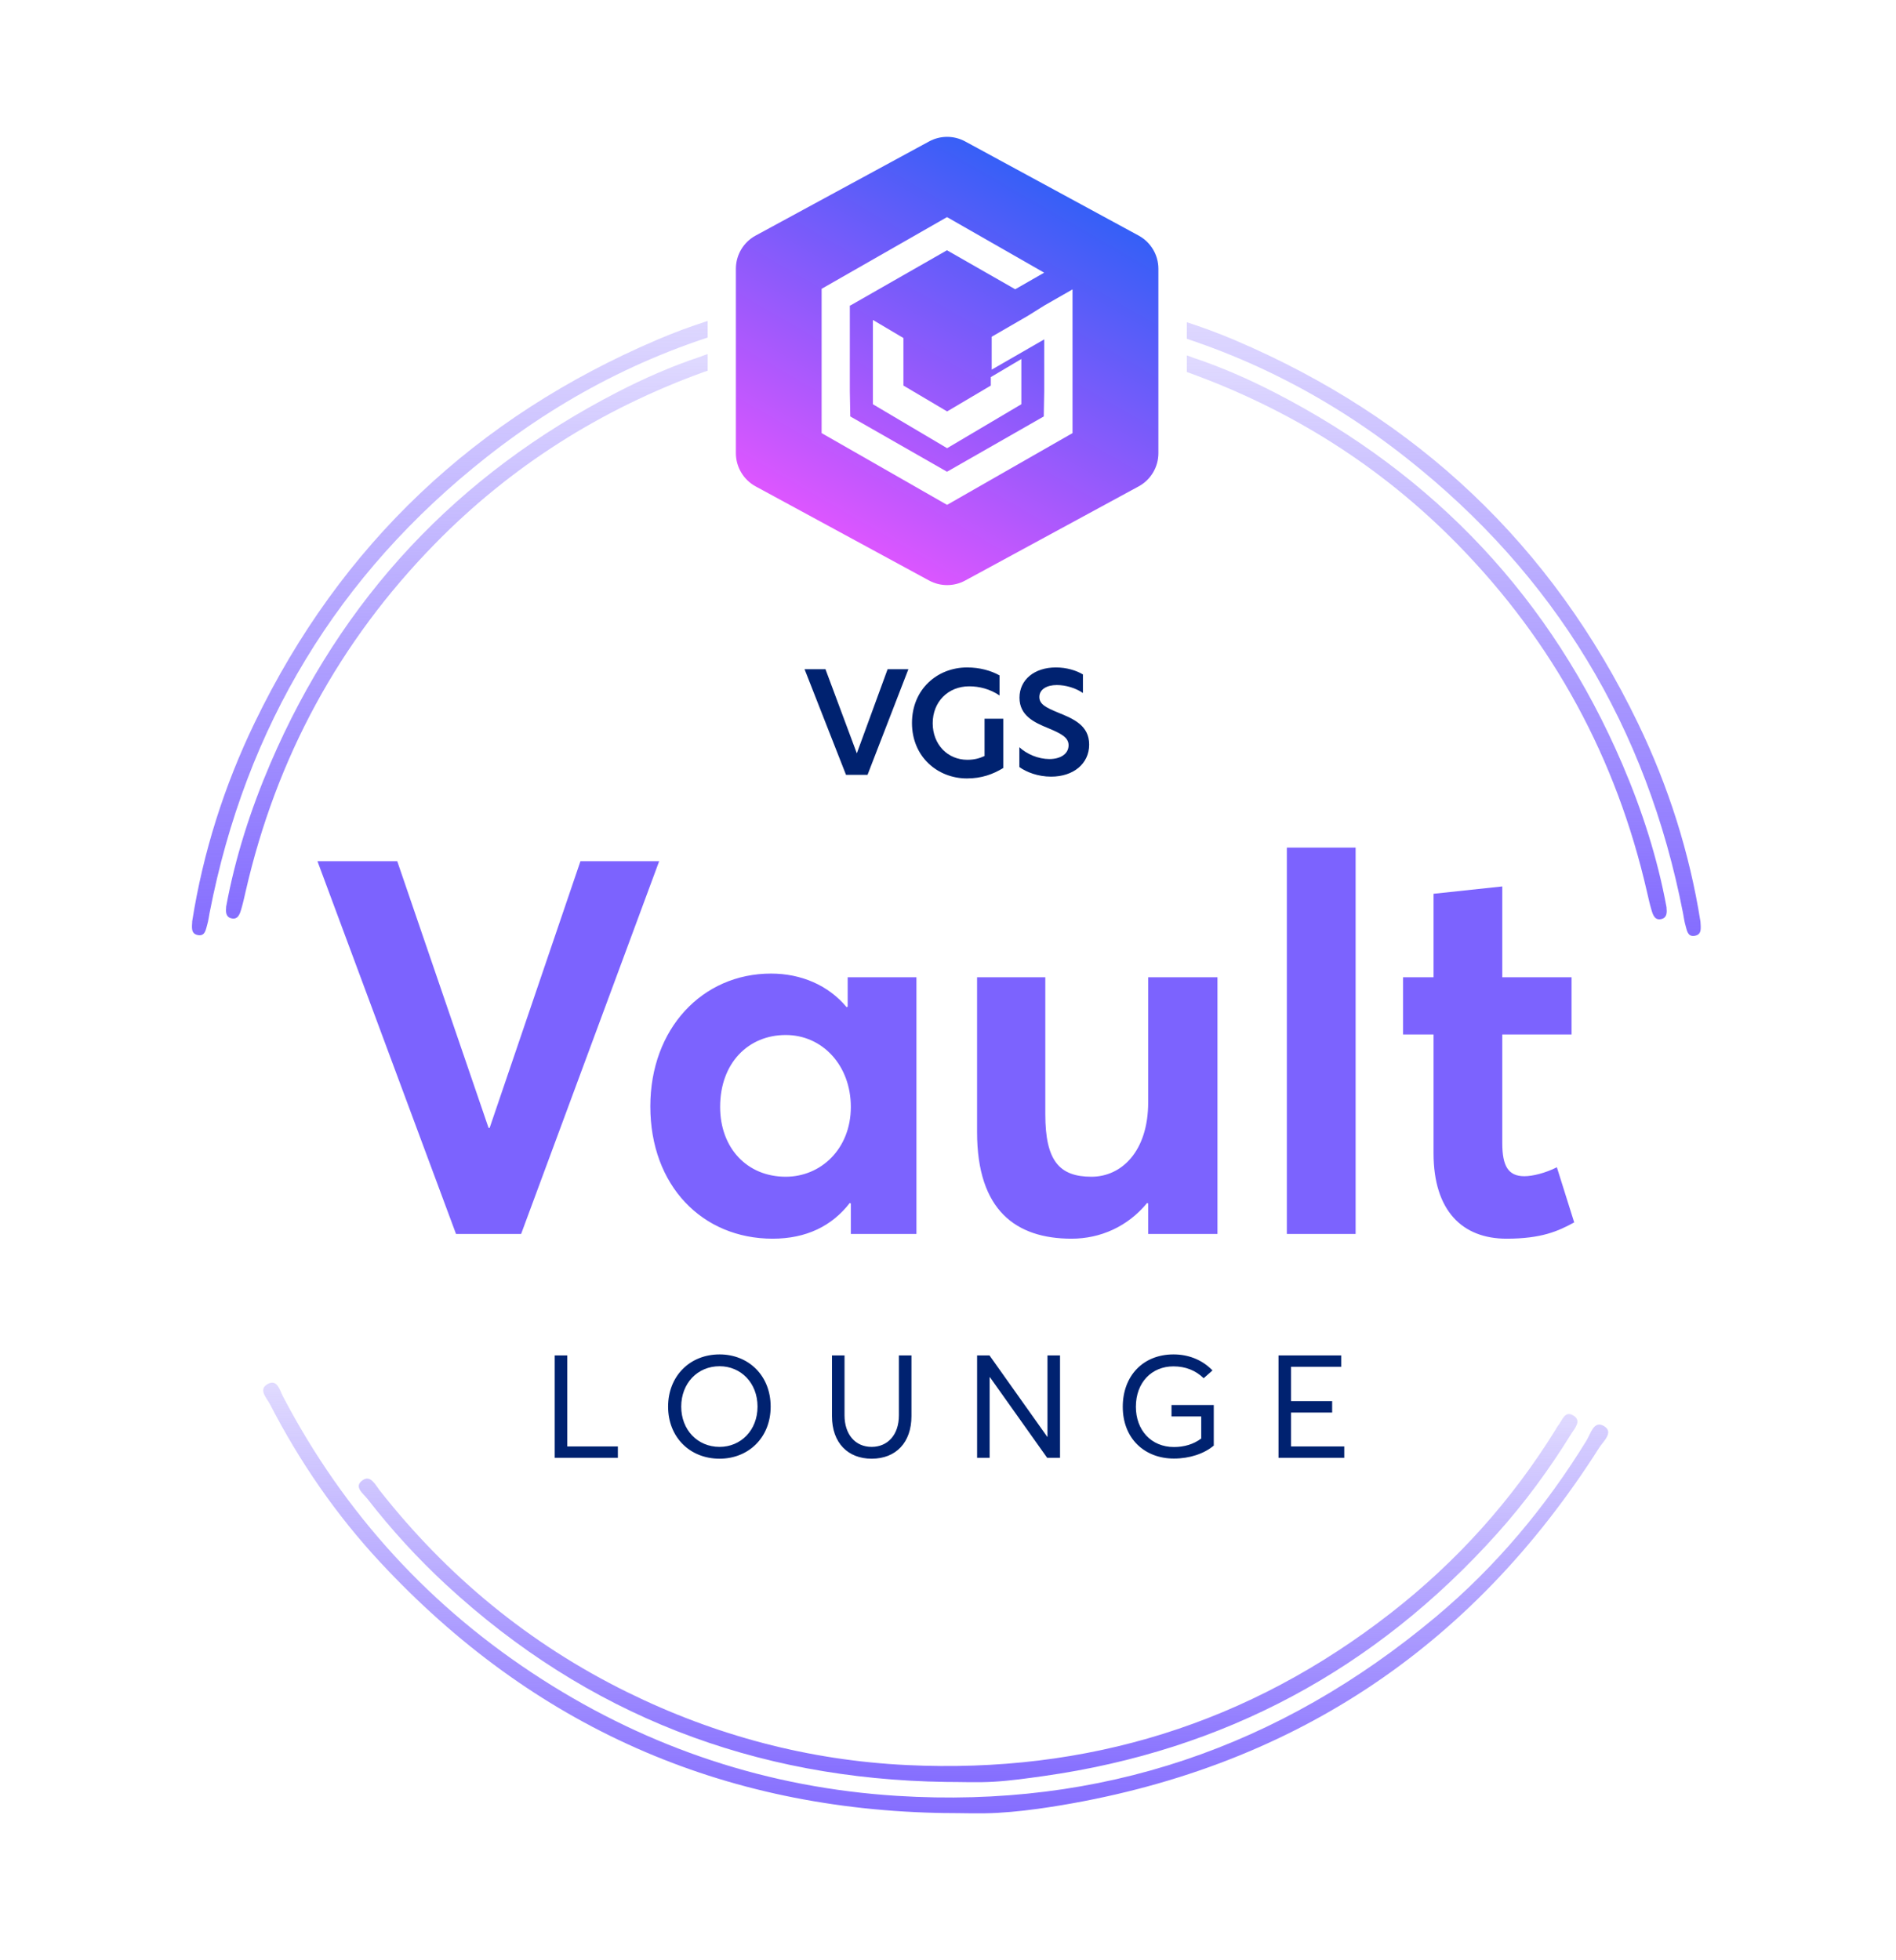 <svg width="148" height="153" viewBox="0 0 148 153" fill="none" xmlns="http://www.w3.org/2000/svg">
<g id="VGS Vault Lounge - Round Logo">
<g id="Layer_1" clip-path="url(#clip0_9716_1247)">
<g id="Vector">
<path d="M73.858 141.506C56.347 141.267 41.598 134.746 29.671 121.919C26.234 118.224 23.387 114.084 21.071 109.591C20.812 109.093 20.107 108.414 20.942 107.994C21.65 107.636 21.847 108.527 22.095 109.001C26.889 118.148 33.65 125.523 42.325 131.077C50.753 136.472 59.989 139.529 70.02 140.162C85.933 141.164 99.923 136.367 112.078 126.191C116.746 122.283 120.644 117.639 123.841 112.43C124.159 111.913 124.406 110.846 125.179 111.285C126.02 111.765 125.155 112.479 124.843 112.972C114.809 128.777 100.539 138.139 82.038 141.024C80.667 141.237 79.282 141.407 77.895 141.487C76.554 141.566 75.204 141.504 73.858 141.504V141.506Z" fill="url(#paint0_linear_9716_1247)" style="mix-blend-mode:multiply"/>
</g>
<g id="Vector_2">
<path d="M73.812 139.074C58.896 138.859 45.854 133.862 34.846 123.705C32.599 121.631 30.549 119.382 28.675 116.974C28.357 116.567 27.589 116.045 28.292 115.536C28.923 115.081 29.297 115.886 29.628 116.309C34.897 123.013 41.329 128.311 48.968 132.071C55.841 135.454 63.114 137.391 70.812 137.76C84.877 138.433 97.485 134.528 108.58 125.881C113.713 121.882 118.026 117.09 121.457 111.533C121.503 111.458 121.538 111.369 121.595 111.302C121.945 110.906 122.125 110.014 122.86 110.507C123.464 110.914 122.912 111.479 122.642 111.916C120.943 114.671 119.028 117.276 116.87 119.684C107.362 130.285 95.565 136.631 81.445 138.619C80.161 138.799 78.868 138.983 77.575 139.058C76.323 139.133 75.065 139.074 73.809 139.074H73.812Z" fill="url(#paint1_linear_9716_1247)" style="mix-blend-mode:multiply"/>
</g>
<g id="Vector_3">
<path d="M15.006 71.882C15.86 66.501 17.5 61.335 19.873 56.417C26.593 42.489 37.138 32.55 51.344 26.497C53.859 25.425 56.477 24.593 59.149 23.974C59.642 23.858 60.351 23.478 60.563 24.168C60.819 24.992 59.949 25.016 59.44 25.143C51.505 27.079 44.351 30.651 37.968 35.685C26.367 44.832 19.181 56.724 16.363 71.239C16.304 71.546 16.266 71.861 16.177 72.163C16.067 72.534 16.021 73.065 15.48 72.987C14.863 72.895 14.99 72.349 15.006 71.885V71.882Z" fill="url(#paint2_linear_9716_1247)" style="mix-blend-mode:multiply"/>
</g>
<g id="Vector_4">
<path d="M17.653 70.765C18.364 66.908 19.56 63.196 21.1 59.598C26.641 46.68 35.707 37.042 48.186 30.608C50.26 29.538 52.399 28.596 54.615 27.858C55.089 27.699 55.773 27.3 55.997 28.041C56.21 28.738 55.445 28.849 54.965 29.024C46.944 31.925 39.893 36.369 33.932 42.462C26.477 50.081 21.572 59.129 19.185 69.531C19.075 70.011 18.97 70.495 18.83 70.967C18.714 71.355 18.566 71.812 18.032 71.667C17.607 71.551 17.62 71.136 17.655 70.767L17.653 70.765Z" fill="url(#paint3_linear_9716_1247)" style="mix-blend-mode:multiply"/>
</g>
<g id="Vector_5">
<path d="M132.737 71.936C131.884 66.555 130.243 61.389 127.87 56.471C121.15 42.542 110.605 32.603 96.4 26.551C93.884 25.479 91.266 24.647 88.594 24.027C88.101 23.912 87.393 23.532 87.18 24.221C86.924 25.046 87.794 25.07 88.303 25.197C96.238 27.133 103.392 30.705 109.775 35.739C121.376 44.889 128.56 56.78 131.38 71.295C131.439 71.602 131.477 71.918 131.566 72.219C131.676 72.591 131.722 73.122 132.263 73.043C132.88 72.952 132.754 72.405 132.737 71.942V71.936Z" fill="url(#paint4_linear_9716_1247)" style="mix-blend-mode:multiply"/>
</g>
<g id="Vector_6">
<path d="M130.09 70.821C129.379 66.964 128.183 63.253 126.642 59.654C121.102 46.736 112.036 37.099 99.557 30.664C97.483 29.595 95.344 28.652 93.127 27.914C92.653 27.755 91.969 27.357 91.746 28.097C91.533 28.795 92.298 28.905 92.777 29.081C100.798 31.981 107.85 36.426 113.811 42.518C121.266 50.138 126.171 59.185 128.557 69.588C128.668 70.067 128.773 70.552 128.913 71.023C129.029 71.411 129.177 71.869 129.71 71.724C130.136 71.608 130.122 71.193 130.087 70.824L130.09 70.821Z" fill="url(#paint5_linear_9716_1247)" style="mix-blend-mode:multiply"/>
</g>
<g id="Group 939">
<g id="Group 938">
<path id="Vector_7" d="M67.718 60.476H66.04L62.804 52.232H64.436L66.883 58.797L69.285 52.232H70.907L67.718 60.476Z" fill="#002270"/>
<path id="Vector_8" d="M75.499 59.3C76.054 59.3 76.449 59.189 76.854 59.004V56.095H78.313V59.94C77.513 60.431 76.619 60.755 75.48 60.755C73.192 60.755 71.188 59.069 71.188 56.428C71.188 53.788 73.174 52.093 75.489 52.093C76.468 52.093 77.344 52.333 78.021 52.713V54.279C77.287 53.779 76.449 53.566 75.659 53.566C74.002 53.566 72.806 54.779 72.806 56.447C72.806 58.115 73.983 59.3 75.508 59.3H75.499Z" fill="#002270"/>
<path id="Vector_9" d="M84.533 52.642V54.088C83.972 53.695 83.178 53.466 82.496 53.466C81.72 53.466 81.131 53.795 81.131 54.4C81.131 54.958 81.636 55.223 82.599 55.617C83.814 56.111 85.019 56.624 85.019 58.116C85.019 59.608 83.786 60.615 82.047 60.615C81.028 60.615 80.122 60.267 79.57 59.865V58.318C80.15 58.858 81.047 59.242 81.916 59.242C82.785 59.242 83.412 58.839 83.412 58.162C83.412 57.549 82.814 57.246 81.832 56.835C80.729 56.386 79.58 55.855 79.58 54.454C79.58 53.054 80.739 52.093 82.421 52.093C83.253 52.093 84.001 52.321 84.543 52.642H84.533Z" fill="#002270"/>
</g>
</g>
</g>
<path id="Vault" d="M35.597 96.307L24.781 67.217H31.009L38.138 88.031H38.22L45.308 67.217H51.453L40.678 96.307H35.597ZM60.31 96.676C54.82 96.676 50.764 92.537 50.764 86.351C50.764 80.287 54.82 75.985 60.187 75.985C62.523 75.985 64.653 76.886 66.087 78.607L66.169 78.566V76.272H71.536V96.307H66.415V93.93L66.333 93.889C64.94 95.692 62.932 96.676 60.31 96.676ZM61.334 91.841C64.079 91.841 66.415 89.669 66.415 86.392C66.415 83.155 64.202 80.779 61.334 80.779C58.425 80.779 56.213 82.95 56.213 86.392C56.213 89.588 58.303 91.841 61.334 91.841ZM83.644 96.676C79.301 96.676 76.269 94.463 76.269 88.358V76.272H81.596V86.965C81.596 90.612 82.702 91.841 85.201 91.841C87.536 91.841 89.626 89.874 89.626 86.023V76.272H95.034V96.307H89.626V93.93L89.544 93.889C88.028 95.733 85.897 96.676 83.644 96.676ZM100.45 96.307V66.152H105.818V96.307H100.45ZM117.595 96.676C114.153 96.676 111.9 94.504 111.9 89.997V80.738H109.523V76.272H111.9V69.757L117.267 69.184V76.272H122.675V80.738H117.267V89.219C117.267 90.981 117.717 91.8 118.988 91.8C119.643 91.8 120.626 91.554 121.528 91.103L122.88 95.405C121.61 96.102 120.299 96.676 117.595 96.676Z" fill="#7C63FE"/>
<path id="Lounge" d="M43.298 113.78V105.787H44.278V112.891H48.23V113.78H43.298ZM56.171 113.848C53.84 113.848 52.151 112.159 52.151 109.784C52.151 107.408 53.84 105.708 56.171 105.708C58.411 105.708 60.157 107.34 60.157 109.784C60.157 112.215 58.411 113.848 56.171 113.848ZM56.171 112.925C57.826 112.925 59.132 111.63 59.132 109.784C59.132 107.926 57.826 106.631 56.171 106.631C54.437 106.631 53.176 107.971 53.176 109.784C53.176 111.585 54.437 112.925 56.171 112.925ZM68.04 113.848C66.205 113.848 64.944 112.632 64.944 110.527V105.787H65.923V110.459C65.923 111.934 66.745 112.925 68.04 112.925C69.278 112.925 70.168 112.002 70.168 110.459V105.787H71.147V110.527C71.147 112.576 69.943 113.848 68.04 113.848ZM76.271 113.78V105.787H77.239L81.754 112.148H81.765V105.787H82.745V113.78H81.742L77.273 107.487H77.25V113.78H76.271ZM91.639 113.837C89.342 113.837 87.642 112.272 87.642 109.795C87.642 107.419 89.195 105.708 91.605 105.708C92.697 105.708 93.8 106.079 94.645 106.958L93.958 107.566C93.316 106.946 92.528 106.642 91.594 106.642C89.916 106.642 88.666 107.881 88.666 109.795C88.666 111.607 89.849 112.936 91.639 112.936C92.438 112.936 93.17 112.722 93.767 112.272V110.549H91.447V109.66H94.746V112.823C94.003 113.454 92.866 113.837 91.639 113.837ZM99.799 113.78V105.787H104.696V106.676H100.778V109.356H103.987V110.245H100.778V112.891H104.933V113.78H99.799Z" fill="#002270"/>
<g id="Group 1874">
<g id="Layer_1_2">
<g id="Vector_10" filter="url(#filter0_d_9716_1247)">
<path fill-rule="evenodd" clip-rule="evenodd" d="M92.642 36.133V19.818C92.642 18.59 91.971 17.462 90.892 16.879L75.536 8.545C74.542 8.004 73.341 8.004 72.347 8.545L56.991 16.879C55.913 17.462 55.241 18.59 55.241 19.818V36.133C55.241 37.361 55.913 38.489 56.991 39.072L72.347 47.406C73.341 47.947 74.542 47.947 75.536 47.406L90.892 39.072C91.971 38.489 92.642 37.361 92.642 36.133Z" fill="white"/>
</g>
<g id="Group">
<path id="Vector_11" fill-rule="evenodd" clip-rule="evenodd" d="M90.423 35.368V20.979C90.423 19.897 89.832 18.904 88.88 18.386L75.339 11.038C74.46 10.562 73.401 10.562 72.526 11.038L58.985 18.386C58.033 18.9 57.442 19.897 57.442 20.979V35.368C57.442 36.45 58.033 37.444 58.985 37.962L72.526 45.31C73.405 45.785 74.464 45.785 75.339 45.31L88.88 37.962C89.832 37.448 90.423 36.45 90.423 35.368Z" fill="url(#paint6_linear_9716_1247)"/>
<g id="Group_2">
<path id="Vector_12" fill-rule="evenodd" clip-rule="evenodd" d="M73.916 39.393L73.931 39.382L73.946 39.393L78.816 36.607L83.72 33.803V22.587L81.513 23.849L80.224 24.655L77.411 26.282V28.849L81.51 26.489V30.572L81.475 32.502L73.923 36.818L66.372 32.502L66.337 30.572V23.849L66.353 23.838L66.368 23.849L73.92 19.533L79.246 22.576L81.506 21.282L73.939 16.954L73.923 16.966L73.908 16.954L64.135 22.541V33.803L69.039 36.607L73.908 39.393H73.916Z" fill="white"/>
<path id="Vector_13" fill-rule="evenodd" clip-rule="evenodd" d="M68.137 24.97L70.52 26.382V30.092L73.931 32.111L77.342 30.092V29.432L79.725 28.02V31.55L73.931 34.98L68.137 31.55V24.966V24.97Z" fill="white"/>
</g>
</g>
</g>
</g>
</g>
<defs>
<filter id="filter0_d_9716_1247" x="50.257" y="3.155" width="47.37" height="49.641" filterUnits="userSpaceOnUse" color-interpolation-filters="sRGB">
<feFlood flood-opacity="0" result="BackgroundImageFix"/>
<feColorMatrix in="SourceAlpha" type="matrix" values="0 0 0 0 0 0 0 0 0 0 0 0 0 0 0 0 0 0 127 0" result="hardAlpha"/>
<feOffset/>
<feGaussianBlur stdDeviation="2.492"/>
<feColorMatrix type="matrix" values="0 0 0 0 0.502 0 0 0 0 0.667 0 0 0 0 0.855 0 0 0 0.71 0"/>
<feBlend mode="normal" in2="BackgroundImageFix" result="effect1_dropShadow_9716_1247"/>
<feBlend mode="normal" in="SourceGraphic" in2="effect1_dropShadow_9716_1247" result="shape"/>
</filter>
<linearGradient id="paint0_linear_9716_1247" x1="20.547" y1="106.252" x2="20.627" y2="164.339" gradientUnits="userSpaceOnUse">
<stop stop-color="#7C63FE" stop-opacity="0.2"/>
<stop offset="0.664" stop-color="#7C63FE"/>
<stop offset="1" stop-color="#7C63FE"/>
</linearGradient>
<linearGradient id="paint1_linear_9716_1247" x1="28.006" y1="108.944" x2="28.071" y2="158.596" gradientUnits="userSpaceOnUse">
<stop stop-color="#7C63FE" stop-opacity="0.2"/>
<stop offset="0.664" stop-color="#7C63FE"/>
<stop offset="1" stop-color="#7C63FE"/>
</linearGradient>
<linearGradient id="paint2_linear_9716_1247" x1="14.985" y1="21.335" x2="15.38" y2="106.401" gradientUnits="userSpaceOnUse">
<stop stop-color="#7C63FE" stop-opacity="0.2"/>
<stop offset="0.664" stop-color="#7C63FE"/>
<stop offset="1" stop-color="#7C63FE"/>
</linearGradient>
<linearGradient id="paint3_linear_9716_1247" x1="17.64" y1="25.431" x2="18.016" y2="101.612" gradientUnits="userSpaceOnUse">
<stop stop-color="#7C63FE" stop-opacity="0.2"/>
<stop offset="0.664" stop-color="#7C63FE"/>
<stop offset="1" stop-color="#7C63FE"/>
</linearGradient>
<linearGradient id="paint4_linear_9716_1247" x1="87.134" y1="21.388" x2="87.529" y2="106.46" gradientUnits="userSpaceOnUse">
<stop stop-color="#7C63FE" stop-opacity="0.2"/>
<stop offset="0.664" stop-color="#7C63FE"/>
<stop offset="1" stop-color="#7C63FE"/>
</linearGradient>
<linearGradient id="paint5_linear_9716_1247" x1="91.71" y1="25.488" x2="92.086" y2="101.668" gradientUnits="userSpaceOnUse">
<stop stop-color="#7C63FE" stop-opacity="0.2"/>
<stop offset="0.664" stop-color="#7C63FE"/>
<stop offset="1" stop-color="#7C63FE"/>
</linearGradient>
<linearGradient id="paint6_linear_9716_1247" x1="65.957" y1="41.987" x2="81.907" y2="14.36" gradientUnits="userSpaceOnUse">
<stop stop-color="#DD56FF"/>
<stop offset="1" stop-color="#355FF7"/>
</linearGradient>
<clipPath id="clip0_9716_1247">
<rect width="117.775" height="117.764" fill="white" transform="translate(14.984 23.764)"/>
</clipPath>
</defs>
</svg>
